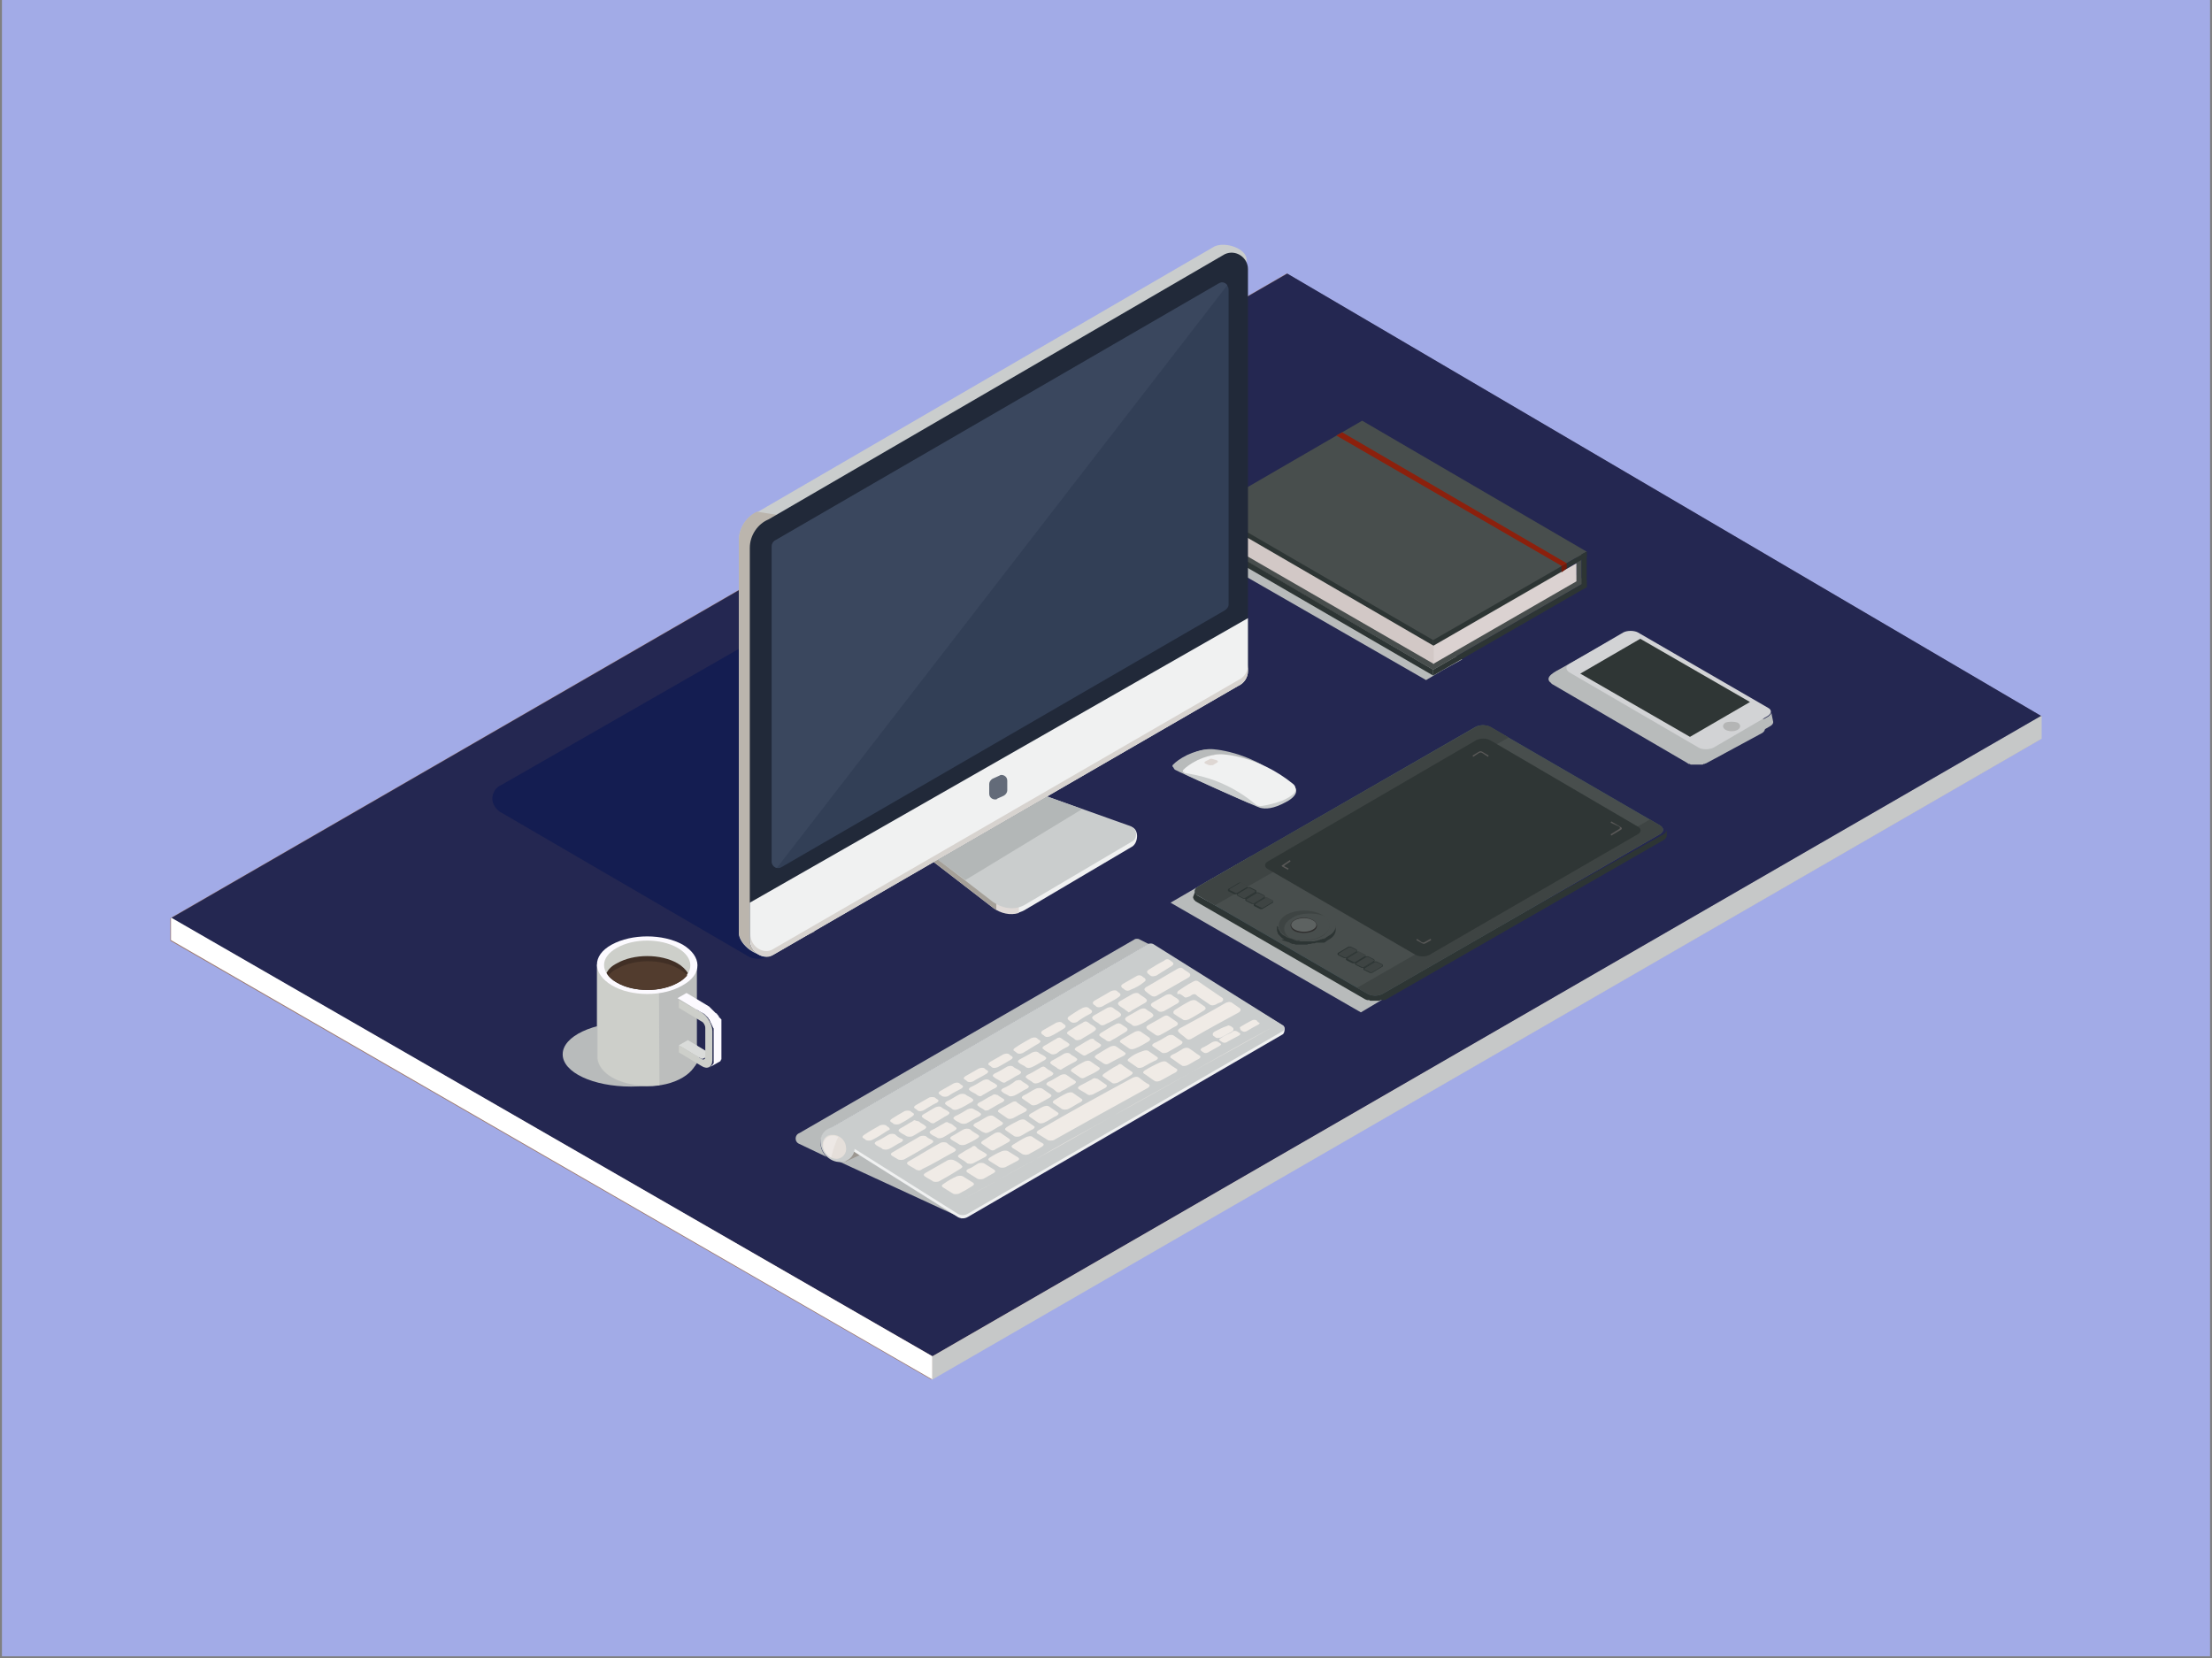 <svg version="1.1" id="Layer_1" xmlns="http://www.w3.org/2000/svg" x="0" y="0" viewBox="0 0 342.8 257" style="enable-background:new 0 0 342.8 257" xml:space="preserve"><rect x="0" y="0" width="342.8" height="257" fill="#808080" stroke="none"/><style>.st5{fill:#b8bbbb}.st7{fill:#f0f1f1}.st8{fill:#cacdcd}.st13{fill:#d3d1ce}.st16{fill:#2d3534}.st18{fill:#484e4d}.st19{fill:#3e4443}.st20{fill:#2f3635}.st21{fill:#595857}.st29{fill:#cdcfca}.st30{fill:#fcfaff}</style><g id="XMLID_1_"><path id="XMLID_199_" style="fill:#a2abe7" d="M.3 0h342.2v256.7H.3z"/><path id="XMLID_198_" style="fill:#9d7a6e" d="M316.3 111 199.4 42.4l-173 99.9v3.5l117.9 68 172-99.3z"/><path id="XMLID_197_" style="fill:#242751" d="m26.5 142.3 118 67.9L316.4 111 199.5 42.4z"/><path id="XMLID_196_" style="fill:#fff" d="m26.5 142.2 118 68v3.6l-118-68.1z"/><path id="XMLID_195_" style="fill:#c6c8c8" d="m316.4 110.9-171.9 99.3v3.6l171.9-99.3z"/><path class="st5" d="m128.1 179.3-4.2-2c-.8-.3-.8-1.4 0-1.7l51.9-30c.1-.1.3-.1.4-.1.1 0 .3 0 .4.1l1.4.7-49.2 28.5s-.1 0-.1.1c-1 .3-1.7 1.4-1.5 2.7.1.6.4 1.2.9 1.7m20.1 9.1L130 180h.2c.3 0 .7-.1.9-.2l2.1-.9 15 9.5zm1 .5c-.1 0-.3 0-.3-.1.1.1.2.1.3.1h.3-.3z"/><path id="XMLID_191_" style="fill:#9c9791" d="m137.9 174.6-8.2 3.7 1.4 1.7 8.3-3.8z"/><path id="XMLID_190_" class="st7" d="m177.9 146.9-49.2 28c-.3.2-.3 1.1 0 1.3l19.7 12.4c.5.3 1.1.3 1.6 0l48.8-28.3c.3-.2.4-1.1.1-1.3l-20.1-12.2c-.3 0-.6 0-.9.1"/><path id="XMLID_189_" class="st8" d="m177.9 146.3-49.2 28.5c-.3.2-.3.7 0 .9l19.7 12.4c.5.3 1.1.3 1.6 0l48.8-28.3c.3-.2.3-.7 0-.9l-20.1-12.6c-.2-.1-.5-.1-.8 0"/><path d="m137.4 179.8-.9-.6.9.6m48.9-17.4c-.3.2-.3.3-.1.5.1.1.2.1.3.2.3.2.6.1.9-.1.5-.3 1.1-.6 1.6-.9.3-.2.3-.3.1-.4-.1-.1-.2-.1-.3-.2-.3-.2-.6-.1-.9 0-.5.3-1.1.7-1.6.9zm-25.4 12.8c-.3.2-.3.4-.1.5.5.3 1.1.7 1.6 1 .2.1.6.1.9 0 4.8-2.7 9.7-5.4 14.6-8.1.3-.2.3-.4.2-.5-.6-.3-1.1-.7-1.6-1.1-.3-.2-.6-.1-.9 0-5 2.7-9.9 5.4-14.7 8.2zm20.7-11.7c-.3.2-.3.4-.1.5.5.3 1.1.8 1.6 1.1.2.2.6.1.9 0 .6-.3 1.2-.7 1.8-1 .3-.2.3-.4.1-.5-.5-.3-1.1-.8-1.6-1.1-.3-.2-.6-.1-.9 0-.5.3-1.1.7-1.8 1zM157 177.4c-.3.2-.3.3-.1.5.5.3 1.1.7 1.6 1 .3.1.6.1.9 0 .7-.4 1.5-.8 2.1-1.2.3-.2.3-.4.1-.5-.6-.3-1.1-.7-1.6-1-.2-.2-.6-.1-.9 0-.7.3-1.4.8-2.1 1.2zm20.4-11.5c-.3.2-.3.4-.1.5.5.3 1.1.8 1.6 1.1.3.2.6.1.9 0 .8-.4 1.6-.9 2.4-1.3.3-.2.3-.4.2-.5-.5-.3-1.1-.7-1.6-1.1-.3-.2-.6-.1-.9 0-.9.4-1.7.8-2.5 1.3zm-29.6 13.9c-.2-.1-.6-.1-.9 0-1.2.7-2.3 1.3-3.5 2-.3.2-.3.3-.1.5.4.3.9.5 1.3.8.2.1.6.1.9 0 1.1-.6 2.3-1.3 3.4-2 .3-.2.3-.3.1-.5-.3-.3-.7-.6-1.2-.8zm5.6-.4c-.3.2-.3.3-.1.5.5.3 1.1.7 1.6 1 .2.1.6.1.9 0 .6-.3 1.3-.7 1.9-1 .3-.2.3-.3.1-.5-.5-.3-1.1-.7-1.6-1-.2-.1-.6-.1-.9 0-.7.3-1.3.6-1.9 1zm-3.4 1.8c-.3.2-.3.3-.1.5.5.3 1.1.7 1.6 1 .2.1.6.1.9 0 .5-.3 1.1-.6 1.6-.9.3-.2.3-.3.1-.5-.5-.3-1.1-.7-1.6-1-.2-.1-.6-.1-.9 0-.5.3-1 .7-1.6.9zm-3.8 2.3c-.3.2-.3.3-.1.5.5.3 1.1.7 1.6 1 .2.1.6.1.9 0 .8-.4 1.5-.8 2.1-1.2.3-.2.3-.3.1-.5-.5-.3-1.1-.7-1.6-1-.2-.1-.6-.1-.9 0-.7.3-1.4.7-2.1 1.2zm23.1-22.5c-.2 0-.3 0-.6.2-.6.3-1.3.8-1.9 1.1-.3.2-.3.4-.1.5l.9.6c.3.2.4.2.4.2s.3 0 .5-.2c.6-.3 1.3-.7 1.9-1.1.3-.2.3-.4.1-.5l-.9-.6c-.1-.2-.1-.2-.3-.2zm19.9-.1c-.3.1-.3.3-.1.4.1.1.2.1.3.2.3.2.7.1.9-.1.6-.3 1.1-.6 1.7-.9.2-.1.3-.3.1-.4-.1-.1-.2-.1-.3-.2-.3-.2-.7-.2-.9.1-.6.3-1.2.5-1.7.9zm-26.2 3.5c-.3.2-.3.4-.1.5.3.3.7.4 1 .7.3.2.4.1.4.2 0 0 .2 0 .4-.2.7-.4 1.4-.8 2-1.1.3-.2.3-.4.1-.5-.3-.3-.7-.4-1-.7-.3-.2-.6-.1-.9 0-.6.4-1.2.7-1.9 1.1zm-1.3.9s-.2 0-.5.2c-.7.4-1.3.8-2 1.1-.3.2-.3.4-.1.5.3.3.7.4 1 .7.3.2.6.1.9 0 .7-.3 1.3-.8 2-1.1.3-.2.3-.4.1-.5-.3-.3-.7-.4-.9-.6-.3-.3-.5-.3-.5-.3zm16.8-7.6c.3-.2.3-.4.1-.6-.3-.3-.7-.4-1-.7-.3-.2-.6-.1-.9 0l-2.1 1.2c-.3.2-.3.4-.1.6.3.3.7.4 1 .7.2.2.6.1.9 0 .8-.3 1.5-.8 2.1-1.2zm-5.1.9c-.1 0-.3 0-.6.2-.8.4-1.5.9-2.2 1.3-.3.2-.3.4-.1.5.3.3.7.4 1 .7.2.1.4.1.4.1s.2 0 .4-.2c.8-.4 1.5-.9 2.2-1.3.3-.2.3-.4.1-.6l-.9-.6c-.1 0-.2-.1-.3-.1zm19.1 1.2c.3.2.6.1.9-.1.5-.3 1-.6 1.6-.9.2-.1.3-.3.1-.3-.1-.1-.3-.2-.3-.3-.2-.2-.6-.2-.9 0-.6.3-1.1.6-1.6.9-.2.1-.2.3-.1.3 0 .2.1.3.3.4zm-14.6-.9c-.3.2-.3.4-.1.6.4.3.9.6 1.3.9.3.2.6.1.9-.1.8-.4 1.5-.9 2.3-1.3.3-.2.3-.4.1-.6-.4-.3-.9-.6-1.3-.9-.3-.2-.6-.1-.9.1-.8.5-1.6.9-2.3 1.3zm-16.9 2.8c.3-.2.3-.4.1-.5-.2-.1-.3-.2-.4-.3-.3-.2-.6-.1-.9 0-.9.5-1.6.9-2.5 1.5-.3.2-.3.4-.1.5.2.1.3.2.4.3.3.2.6.1.9 0 .9-.5 1.6-1 2.5-1.5zm12.4-7.2c.3-.2.3-.4.1-.6-.2-.1-.3-.2-.4-.3-.2-.2-.6-.1-.9 0-.9.5-1.7 1-2.6 1.5-.3.2-.3.4-.1.6.2.1.3.2.4.3.3.2.6.1.9 0 .8-.5 1.8-.9 2.6-1.5zm8.2-4.8c.3-.2.3-.4.1-.6-.2-.1-.3-.2-.4-.3-.3-.2-.6-.2-.9.1-.8.4-1.6.9-2.4 1.4-.3.2-.3.4-.1.6.2.1.3.3.4.3.2.2.6.1.9 0l2.4-1.5zm-4.3 2.5c.3-.2.3-.4.1-.6-.2-.1-.3-.2-.4-.3-.3-.2-.6-.2-.9 0l-2.1 1.2c-.3.2-.3.4-.1.6.2.1.3.2.4.3.3.2.6.2.9 0 .8-.3 1.5-.7 2.1-1.2zm-8.3 4.9c.3-.2.3-.4.1-.6-.2-.1-.3-.2-.4-.3-.3-.2-.6-.1-.9 0-.8.4-1.5.9-2.1 1.3-.3.2-.3.4-.1.6.2.1.3.3.4.3.3.2.6.1.9 0 .5-.4 1.3-.9 2.1-1.3zm-4.1 2.3c.3-.2.3-.4.1-.6-.2-.1-.3-.2-.4-.3-.3-.2-.6-.1-.9 0l-2.1 1.2c-.3.2-.3.4-.1.6.2.1.3.2.4.3.3.2.6.1.9 0 .7-.3 1.4-.8 2.1-1.2zm19 1.6c.3.2.4.1.4.1s.2 0 .5-.2c2.4-1.4 4.8-2.7 7.2-4 .3-.2.3-.4.2-.6-.4-.3-.9-.6-1.3-.9-.3-.2-.6-.1-.9 0-2.4 1.4-4.8 2.7-7.2 4-.3.2-.3.4-.1.6.4.4.8.6 1.2 1zm-36 17.5c.3-.2.3-.3.1-.5-.4-.3-.9-.5-1.3-.9-.3-.1-.6-.1-.9 0-1.7.9-3.4 2-5 2.9-.3.2-.3.3-.1.5.4.3.9.5 1.3.8.3.1.4.1.4.1s.3 0 .5-.2c1.7-.8 3.3-1.8 5-2.7zm30.5-24.2c.3.2.6.2.9 0 1.6-.9 3.3-1.9 4.9-2.8.3-.2.3-.4.2-.6-.3-.3-.8-.5-1.1-.8-.3-.2-.6-.1-.9.1-1.6.9-3.2 1.9-4.8 2.8-.3.2-.3.4-.1.6.2.2.5.4.9.7zm5 .1c.2.2.3.2.4.2s.6-.2.6-.2c.3-.2.4-.3.6-.3.2-.1.4.1.6.3.6.4 1.3.9 1.9 1.3.3.2.6.1.9 0 .3-.2.6-.3.9-.4.3-.2.3-.4.2-.6-1.3-.9-2.5-1.7-3.8-2.6-.3-.2-.6-.1-.9.1-.8.4-1.5.9-2.1 1.3-.3.2-.3.4-.2.6.3-.2.6.1.9.3zm-42 18.6c.3-.2.3-.4.1-.5-.2-.1-.3-.2-.4-.3-.2-.1-.6-.1-.9 0-.7.4-1.4.8-2 1.2-.3.2-.3.4-.1.5.2.1.3.2.4.3.3.1.6.1.9 0 .6-.3 1.3-.7 2-1.2zm-2.7 2.8c-.3-.1-.6-.1-.9 0-.7.4-1.3.8-2 1.1-.3.2-.3.3-.1.5.3.3.8.4 1.1.7.3.1.6.1.9 0 .7-.3 1.3-.8 2-1.1.3-.2.3-.4.1-.5-.4-.1-.8-.4-1.1-.7zm6.5-4.9c.3-.2.3-.4.1-.5-.2-.1-.3-.2-.4-.3-.3-.1-.6-.1-.9 0l-2.1 1.2c-.3.2-.3.4-.1.5.2.1.3.2.4.3.3.2.6.1.9 0 .7-.4 1.4-.9 2.1-1.2zm10.2-2.2c-.3.2-.3.4-.1.5.3.3.7.4 1 .6.2.2.6.1.9 0 .7-.3 1.3-.8 2-1.1.3-.2.3-.4.1-.5-.3-.3-.7-.4-1-.7-.2-.2-.6-.1-.9 0-.6.5-1.3.9-2 1.2zm-11.9 7.4c-.2-.1-.6-.1-.9 0-1.5.9-2.8 1.6-4.3 2.5-.3.2-.3.3-.1.5.3.2.7.4 1 .6.3.1.6.1.9 0 1.5-.8 2.8-1.6 4.3-2.5.3-.2.3-.3.1-.5-.4-.2-.7-.3-1-.6zm13.2-11.9c.3-.2.3-.4.1-.5-.2-.1-.3-.2-.4-.3-.3-.2-.6-.1-.9 0l-2.1 1.2c-.3.2-.3.4-.1.5.2.1.3.2.4.3.3.2.6.1.9 0 .8-.4 1.4-.8 2.1-1.2zm-7.7 4.5c.3-.2.3-.4.1-.5s-.3-.2-.4-.3c-.3-.2-.6-.1-.9 0l-2.1 1.2c-.3.2-.3.4-.1.5.2.1.3.2.4.3.3.1.6.1.9 0 .7-.5 1.4-.8 2.1-1.2zm3.9-2.3c.3-.2.3-.4.1-.5-.2-.1-.3-.2-.4-.3-.3-.2-.6-.1-.9 0l-2.1 1.2c-.3.2-.3.4-.1.5.2.1.3.2.4.3.3.2.6.1.9 0 .6-.4 1.3-.7 2.1-1.2zm-15 8.6s0-.1-.2-.3c-.2-.1-.3-.2-.4-.3-.3-.1-.6-.1-.9 0-.9.5-1.6.9-2.5 1.5-.3.2-.3.4-.1.5.2.1.3.2.4.3.3.1.6.1.9 0 .8-.4 1.6-.9 2.5-1.5.3-.1.3-.2.3-.2zm13.1 2.6s-.3 0-.4.2c-.6.3-1.3.7-1.9 1.1-.3.2-.3.3-.1.5.4.3.9.5 1.3.9.3.1.6.1.9 0 .6-.3 1.3-.7 1.9-1 .3-.2.3-.4.1-.5-.4-.3-.9-.5-1.3-.8-.3-.4-.5-.4-.5-.4zm.5-1.2c.3-.2.3-.4.1-.5-.4-.3-.9-.5-1.3-.9-.3-.1-.6-.1-.9 0-.6.3-1.3.8-1.9 1.1-.3.2-.3.3-.1.5.4.3.9.5 1.3.8.3.1.6.1.9 0 .7-.3 1.3-.6 1.9-1zm-4.3-2.3c-.3-.1-.4-.2-.4-.2s-.3 0-.5.2c-.6.3-1.3.8-2 1.1-.3.2-.3.3-.1.5.3.3.7.4 1 .6.2.2.6.1.9 0 .6-.3 1.3-.8 1.9-1.1.3-.2.3-.4.1-.5-.3-.2-.5-.5-.9-.6zm5.1 2.7c-.3.2-.3.4-.1.5.4.3.9.6 1.3.9.2.1.3.1.3.1s.3 0 .5-.2c.6-.3 1.3-.7 2-1.1.3-.2.3-.3.1-.5-.4-.3-.9-.6-1.3-.9-.3-.2-.6-.1-.9 0-.6.4-1.3.8-1.9 1.2zm-10.5-3.2s-.2 0-.4.2c-.6.3-1.3.8-1.9 1.1-.3.2-.3.4-.1.5.3.3.7.4 1.1.7.3.1.6.1.9 0 .6-.3 1.3-.8 1.9-1.1.3-.2.3-.4.1-.5-.3-.3-.7-.4-1-.7-.3-.1-.6-.1-.6-.2zm8.8-2.8c.3-.2.3-.4.1-.5-.3-.3-.8-.4-1.1-.7-.3-.1-.6-.1-.9 0-.6.3-1.3.8-2 1.1-.3.2-.3.4-.1.5.3.3.7.4 1 .7.3.2.6.1.9 0 .8-.3 1.5-.8 2.1-1.1zm-6 3.3s.2 0 .4-.2c.6-.3 1.3-.8 1.9-1.1.3-.2.3-.4.1-.5-.3-.3-.8-.4-1.1-.7-.3-.2-.6-.1-.9 0-.6.3-1.3.8-1.9 1.1-.3.2-.3.4-.1.5.3.3.7.4 1.1.7.2.2.5.2.5.2zm11.4.6c-.3.2-.3.4-.1.5.4.3.9.6 1.3.9.2.1.6.1.9 0 .6-.3 1.3-.8 2-1.1.3-.2.3-.4.1-.5-.4-.3-.9-.6-1.3-.9-.3-.2-.6-.1-.9 0-.8.4-1.4.7-2 1.1zm19-10.7c-.3.2-.3.4-.1.5.4.3.9.6 1.3.9.2.2.6.1.9 0 .7-.4 1.4-.8 2.1-1.1.3-.2.3-.4.1-.5-.4-.3-.9-.6-1.3-.9-.3-.2-.6-.1-.9 0-.9.3-1.5.6-2.1 1.1zm3.8-2.3c-.3.2-.3.4-.1.5.4.3.9.6 1.3.9.2.2.6.1.9 0l2.1-1.2c.3-.2.3-.4.2-.5-.4-.3-.9-.6-1.3-.9-.3-.2-.6-.1-.9 0-.8.5-1.5.9-2.2 1.2zm9.4-1.8c-.3.2-.3.4-.2.6.1.1.3.2.4.3s.5.1.8 0c.6-.3 1.1-.6 1.7-.9.3-.2.3-.4.2-.6-.2-.1-.3-.3-.5-.3-.1-.1-.3-.1-.4 0-.7.2-1.4.6-2 .9zm-36.3 10s.2 0 .4-.2c.6-.3 1.3-.8 2-1.1.3-.2.3-.4.1-.5-.3-.3-.8-.4-1.1-.7-.3-.2-.6-.1-.9 0-.7.4-1.3.8-2 1.1-.3.2-.3.4-.1.5.3.3.8.4 1.1.7.3.2.5.2.5.2zm7.8 2.7c-.3.2-.3.4-.1.5.4.3.9.6 1.3.9.3.2.6.1.9 0 .7-.3 1.3-.8 2-1.1.3-.2.3-.4.1-.5-.4-.3-.9-.6-1.3-.9-.3-.2-.6-.1-.9 0-.7.3-1.4.8-2 1.1zm3.7-2.1c-.3.2-.3.4-.1.5.4.3.9.6 1.3.9.3.1.6.1.9 0 .7-.3 1.3-.8 2-1.1.3-.2.3-.4.1-.5-.4-.3-.9-.6-1.3-.9-.2-.2-.6-.1-.9 0-.7.3-1.3.7-2 1.1zm6.2-3.4s-.2 0-.4.2c-.6.3-1.3.7-1.9 1-.3.2-.3.4-.1.5.4.3.9.5 1.3.8.3.2.4.1.4.1s.3 0 .5-.1c.6-.3 1.3-.7 1.9-1 .3-.2.3-.4.1-.5-.4-.3-.9-.6-1.3-.9-.4-.1-.5-.1-.5-.1zm4-2.2s-.2 0-.4.2c-.8.4-1.5.9-2.1 1.3-.3.2-.3.4-.1.5.4.3.9.6 1.3.9.2.2.6.1.9 0 .7-.4 1.5-.8 2.1-1.2.3-.2.3-.4.1-.5-.4-.3-.9-.6-1.3-.9-.3-.3-.5-.3-.5-.3zm-19.4 4.7s-.3 0-.5.2c-.7.3-1.3.8-2 1.1-.3.2-.3.4-.1.5.3.3.7.4.9.6s.3.1.4.1c.1 0 .3 0 .5-.2.6-.3 1.3-.8 2-1.1.3-.2.3-.4.1-.5-.3-.2-.7-.4-.9-.6-.2 0-.4-.1-.4-.1zm9.8-.3c.2 0 .3 0 .5-.2.7-.3 1.4-.8 2-1.1.3-.2.3-.4.1-.5-.4-.3-.9-.6-1.3-.9-.3-.2-.6-.1-.9 0-.7.4-1.3.8-2 1.1-.3.2-.3.4-.1.5.4.3.9.5 1.2.8.2.2.3.3.5.3zm6.2-3.4c.3-.2.3-.4.1-.5-.4-.3-.9-.6-1.3-.9-.3-.2-.6-.1-.9 0-.6.3-1.3.7-1.9 1.1-.3.2-.3.4-.1.5.4.3.9.6 1.3.9.3.2.6.1.9-.1.6-.3 1.3-.6 1.9-1zm7.8-4.5c.3-.2.3-.4.1-.6-.4-.3-.9-.6-1.3-.9-.3-.2-.6-.1-.9 0l-2.1 1.2c-.3.2-.3.4-.1.5.4.3.9.6 1.3.9.3.2.6.1.9 0 .8-.3 1.4-.7 2.1-1.1zm-15.3 8.7c.3-.2.3-.4.1-.5-.4-.3-.9-.6-1.3-.9-.3-.1-.6-.1-.9 0-.7.3-1.3.8-2 1.1-.3.2-.3.4-.1.5.4.3.9.6 1.3.9.2.2.6.1.9 0 .6-.3 1.3-.7 2-1.1zm11.5-6.5c.3-.2.3-.4.1-.5-.4-.3-.9-.6-1.3-.9-.3-.2-.6-.1-.9 0-.8.4-1.5.9-2.2 1.3-.3.2-.3.4-.1.5.4.3.8.5 1.2.8.3.2.6.2.9 0 .7-.4 1.5-.8 2.3-1.2zm-15.3 8.7c.3-.2.3-.4.1-.5-.4-.3-.8-.5-1.2-.8-.3-.2-.3-.3-.4-.3s-.3 0-.5.1c-.7.4-1.4.8-2 1.1-.3.2-.3.4-.1.5.4.3.9.6 1.3.9.3.2.6.1.9 0 .7-.4 1.3-.7 1.9-1zm-10.9.7c-.3.2-.3.4-.1.5.3.3.7.4 1 .6.3.1.6.1.9 0 .6-.3 1.3-.8 2-1.1.3-.2.3-.4.1-.5-.3-.3-.7-.4-1-.6-.3-.2-.6-.1-.9 0-.7.4-1.3.8-2 1.1zm4.7 2.6s.3 0 .5-.1c.7-.3 1.3-.8 2-1.1.3-.2.3-.4.1-.5-.4-.3-.9-.6-1.3-.9-.3-.2-.6-.1-.9 0-.6.3-1.3.8-2 1.1-.3.2-.3.4-.1.5.4.3.8.5 1.2.8.3.1.5.2.5.2zm22.2-18.7s.3-.1.5-.3l2.1-1.2c.3-.2.3-.4.1-.6-.3-.3-.8-.5-1.1-.8-.2-.2-.6-.1-.9 0l-2.1 1.2c-.3.2-.3.4-.1.6.3.3.8.5 1.1.8.2.1.4.3.4.3zm-13 7.4c.3-.2.3-.4.1-.5-.3-.3-.8-.4-1.1-.7-.3-.2-.6-.1-.9 0-.7.4-1.4.8-2 1.1-.3.2-.3.4-.1.5.3.3.8.4 1.1.7.3.2.6.1.9 0 .7-.3 1.4-.8 2-1.1zm21.4-6.3c.2.2.6.1.9 0 .8-.4 1.6-.9 2.4-1.4.3-.2.3-.4.1-.6-.4-.3-.9-.6-1.3-.9-.3-.2-.6-.1-.9 0-.8.4-1.6.9-2.4 1.4-.3.2-.3.4-.2.6.4.3.9.6 1.4.9zm-13.7 1.8c.3-.2.3-.4.1-.6-.3-.3-.7-.4-1-.7-.3-.2-.4-.2-.4-.2s-.3 0-.5.2c-.8.4-1.5.9-2.2 1.3-.3.2-.3.4-.1.5.3.3.8.5 1.1.8.2.2.6.1.9 0 .6-.4 1.4-.8 2.1-1.3zm-4.1 2.4c.3-.2.3-.4.1-.5-.3-.3-.7-.4-1-.7-.3-.2-.4-.2-.4-.2s-.3 0-.5.2c-.6.3-1.3.8-1.9 1.1-.3.2-.3.4-.1.5.3.3.8.5 1.1.7.3.2.6.1.9 0 .6-.5 1.2-.8 1.8-1.1zm-9.9 5.6s.2 0 .4-.2c.7-.3 1.3-.8 2-1.1.3-.2.3-.4.1-.5-.3-.3-.8-.4-1.1-.7-.3-.2-.6-.1-.9 0-.7.4-1.3.8-2 1.1-.3.2-.3.4-.1.5.3.3.7.4 1.1.7.3.2.5.2.5.2zm17.9-10.2c.3-.2.3-.4.1-.6-.3-.3-.8-.5-1.1-.8-.3-.2-.6-.1-.9 0l-2.1 1.2c-.3.2-.3.4-.1.6.3.3.8.5 1.1.8.3.2.6.1.9-.1.7-.3 1.4-.7 2.1-1.1zm9-2.1c.3-.2.3-.4.1-.6-.3-.3-.7-.4-1-.7-.3-.2-.6-.1-.9 0l-2.1 1.2c-.3.2-.3.4-.1.6.3.3.7.4 1 .7.3.2.6.1.9 0l2.1-1.2zm-34.2 30.7h-.2.2c.3 0 .4-.1.7-.2 3.8-2.1 7.6-4.2 11.6-6.4 3.9-2.1 7.8-4.4 11.8-6.6 4-2.2 8.1-4.5 12.2-6.8 4.2-2.3 8.3-4.6 12.6-7-4.3 2.3-8.5 4.7-12.6 7s-8.2 4.5-12.2 6.8c-4 2.2-8 4.4-11.8 6.6-3.9 2.1-7.7 4.3-11.6 6.4-.2.1-.5.2-.7.2z" style="fill:#f0ebe6"/><path id="XMLID_117_" class="st8" d="M132.4 177.4c.3 1.5-.8 2.7-2.2 2.7-1.5 0-2.8-1.2-3-2.7-.3-1.5.8-2.7 2.2-2.7 1.4 0 2.8 1.2 3 2.7"/><path id="XMLID_116_" d="M131.1 177.7c.2 1-.5 1.9-1.5 1.9s-1.9-.9-2.1-1.8c-.2-1 .5-1.9 1.5-1.9 1-.1 2 .8 2.1 1.8" style="fill:#e5dfda"/><path id="XMLID_115_" d="M127.5 177.4c0-.9.6-1.5 1.5-1.5-.9-.1-1.5.6-1.5 1.5" style="fill:#e7e2dd"/><path id="XMLID_114_" d="M128.8 179.4c-.6-.3-1.1-.9-1.2-1.6v-.3c0-.9.6-1.5 1.5-1.5.3 0 .5.1.8.2-.4.8-.8 2-1.1 3.2" style="fill:#ede8e5"/><path id="XMLID_113_" class="st5" d="M182.1 119.3c.9.5 10.9 5 11.6 5.2.8.2 2 .2 4-.9 2.1-1.1 1.5-2.1 1.5-2.1l-5.6-2.4-9.4-1.5s-1.5.4-2.1.9c-.3.2-.3.6 0 .8"/><path id="XMLID_112_" class="st5" d="M198.9 122.2c.4-.4.4-1.1-.1-1.5-5.4-4.4-10.9-4.6-11.1-4.6 0 0-1.5-.1-3.7.9-1.2.6-1.8 1.1-2.2 1.5-.2.2-.1.4.2.5 1.7.3 6.2.9 10.9 4.8.3.3.8.4 1.1.3.7-.1 1.7-.3 3.1-.8 1-.3 1.5-.8 1.8-1.1"/><path id="XMLID_111_" class="st5" d="M181.9 118.9c-.1-.1 0-.3.1-.3-.1 0-.2.2-.1.3z"/><path id="XMLID_110_" class="st5" d="M182.5 119.1c-.2 0-.3-.1-.4-.1-.1 0-.2-.1-.3-.2 0 .1.1.2.3.2.1 0 .2 0 .4.1"/><path id="XMLID_109_" class="st5" d="M184.2 117.1c1.8-.9 3.2-.9 3.5-.9H188 187.7c-.4-.1-1.8-.1-3.5.9"/><path class="st5" d="M198.8 120.6zm0 .1zm0 0zm0 0zm0 0zm.1 0zm0 0z"/><path id="XMLID_100_" class="st5" d="M186.1 117.8c.2 0 .3 0 .4-.1l.5-.3c.2-.1.2-.3-.1-.4l-.7-.2h-.1c-.1 0-.2 0-.3.1l-.6.3c-.2.1-.2.3.1.4l.5.2h.3"/><path id="XMLID_99_" class="st8" d="M183.7 120c.9.5 10.9 5 11.6 5.2.8.2 2 .2 4-.9 2.1-1.1 1.5-2.1 1.5-2.1l-5.6-2.4-9.4-1.5s-1.5.4-2.1.9c-.3.3-.3.6 0 .8"/><path id="XMLID_98_" class="st7" d="M200.5 123c.4-.4.4-1.1-.1-1.5-5.4-4.4-10.9-4.6-11.1-4.6 0 0-1.5-.1-3.7.9-1.2.6-1.8 1.1-2.2 1.5-.2.2-.1.4.2.5 1.7.3 6.2.9 10.9 4.8.3.3.8.4 1.1.3.7-.1 1.7-.3 3.1-.8.9-.4 1.5-.8 1.8-1.1"/><path id="XMLID_97_" class="st13" d="M183.5 119.6c-.1-.1 0-.3.1-.3-.2.1-.2.2-.1.3z"/><path id="XMLID_96_" class="st8" d="M184.1 119.8c-.2 0-.3-.1-.4-.1-.1 0-.2-.1-.3-.2 0 .1.1.2.3.2s.2.1.4.1"/><path id="XMLID_95_" class="st13" d="M185.7 117.8c1.8-.9 3.2-.9 3.5-.9H189.5 189.2c-.3-.1-1.7 0-3.5.9"/><path d="M200.4 121.3zm0 0zm.1 0zm0 .1s0-.1 0 0c0-.1 0 0 0 0zm0 0zm0 0zm0 0z" style="fill:#fffdfd"/><path id="XMLID_86_" d="M187.7 118.6c.2 0 .3 0 .4-.1l.5-.3c.2-.1.2-.3-.1-.4l-.7-.2h-.1c-.1 0-.2 0-.3.1l-.6.3c-.2.1-.2.3.1.4l.5.2h.3" style="fill:#ded7d3"/><path id="XMLID_85_" class="st5" d="m187.6 136.3 6.3-3.6 29.5 16.9-6.3 3.6-6.2 3.7-29.5-17z"/><path id="XMLID_84_" class="st16" d="M185.2 138.2c0 .1.1.1.1.2s.1.1.1.2l.1.1.1.1 26.3 14.5c.1.1.2.1.3.1h.1c.1 0 .1 0 .2.1.1 0 .1 0 .2.1h1.1c.1 0 .2 0 .3-.1h.1c.1 0 .2-.1.3-.1h.1c.1 0 .2-.1.3-.1l42.9-24c.3-.2.5-.4.5-.7v.9c0 .3-.2.5-.5.7l-43 24.7c-.1.1-.2.1-.3.1h-.5c-.1 0-.1 0-.2.1h-1 .2-.6c-.1 0-.1 0-.2-.1H211.9c-.1 0-.2-.1-.3-.1l-26.3-15.2-.1-.1-.1-.1-.1-.1v-.1l-.1-.1v-.2l.3-.8c0-.1 0 0 0 0"/><path id="XMLID_83_" d="M185.7 137.4c-.7.4-.7 1 0 1.4l26.2 15.2c.7.4 1.7.4 2.4 0l42.9-24.7c.7-.4.7-1 0-1.4L231 112.7c-.7-.4-1.7-.4-2.4 0l-42.9 24.7z" style="fill:#3e5969"/><path id="XMLID_82_" class="st18" d="M185.7 137.4c-.7.4-.7 1 0 1.4l26.2 15.2c.7.4 1.7.4 2.4 0l42.9-24.7c.7-.4.7-1 0-1.4L231 112.7c-.7-.4-1.7-.4-2.4 0l-42.9 24.7z"/><path id="XMLID_81_" class="st19" d="m210.3 153.1 1.6.9c.7.4 1.7.4 2.4 0l42.9-24.7c.7-.4.7-1 0-1.4l-1.5-.9-45.4 26.1z"/><path id="XMLID_80_" class="st19" d="M185.7 137.4c-.7.4-.7 1 0 1.4l2.6 1.5 45.5-26-2.7-1.6c-.7-.4-1.7-.4-2.4 0l-43 24.7z"/><path id="XMLID_79_" class="st20" d="M196.5 133.5c-.6.3-.6.9 0 1.2l22.9 13.3c.6.3 1.5.3 2.1 0l32.3-18.7c.6-.3.6-.9 0-1.2l-22.9-13.4c-.6-.3-1.5-.3-2.1 0l-32.3 18.8z"/><path id="XMLID_78_" class="st16" d="M198.1 143.7v.2c0 .1.1.1.1.2s.1.1.1.2c.1.1.1.1.1.2l.2.2.1.1.1.1c.1 0 .1.1.2.1s.1.1.2.1c.1.1.2.1.3.2h.1c.1.1.2.1.3.1.1 0 .2.1.3.1s.2.1.2.1c.1 0 .1 0 .2.1.1 0 .2 0 .3.1H201.2c.1 0 .2 0 .3.1h2.1c.1 0 .2 0 .3-.1h.2c.1 0 .2-.1.3-.1s.1 0 .2-.1h.1c.1 0 .2-.1.3-.1h.1c.1 0 .2-.1.3-.1l.1-.1c.1-.1.2-.1.3-.2.8-.4 1.2-1 1.2-1.6v.6c0 .6-.4 1.2-1.2 1.6-.1.1-.2.1-.3.2l-.1.1c-.1 0-.1.1-.2.1H204c-.1 0-.2.1-.3.1H203.4c-.1 0-.2.1-.3.1h-.2c-.1 0-.2 0-.3.1h-.9.3-1.1c-.1 0-.2 0-.3-.1h-.2c-.1 0-.2 0-.3-.1-.1 0-.1 0-.2-.1-.1 0-.2-.1-.2-.1h-.1c-.1 0-.2-.1-.3-.1-.1 0-.2-.1-.3-.1h-.1c-.1-.1-.2-.1-.3-.2h.4l-.1-.1c-.1 0-.1-.1-.2-.1l-.1-.1-.1-.1-.2-.2-.1-.1-.1-.1c0-.1-.1-.1-.1-.2v-.1c0-.1-.1-.1-.1-.2v-1 .2l.2.2z"/><path id="XMLID_77_" class="st19" d="M199.3 141.8c-1.5.9-1.5 2.4 0 3.3 1.5.9 4.1.9 5.6 0s1.5-2.4 0-3.3c-1.5-.9-4.1-.9-5.6 0"/><path id="XMLID_76_" class="st18" d="M199.8 145.3c1.5.6 3.7.6 5.1-.3 1.5-.8 1.5-2.1.4-3-1.5-.6-3.8-.6-5.1.3-1.5.9-1.5 2.1-.4 3"/><path id="XMLID_75_" class="st21" d="m249.6 127.5.1-.2 1.5.9c.2.1.2.3 0 .4l-1.5.9-.1-.2 1.3-.8c.2-.1.2-.3 0-.4l-1.3-.6z"/><path id="XMLID_74_" class="st21" d="M220.3 146c.2.1.3.1.5 0l.9-.5.1.2-.9.5c-.2.1-.3.1-.5 0l-.9-.5.1-.2.7.5z"/><path id="XMLID_73_" class="st21" d="m199.9 133.3.1.2-.9.6c-.1.1-.1.2 0 .2l.6.3-.1.2-.9-.5c-.1-.1-.1-.2 0-.2l1.2-.8z"/><path id="XMLID_72_" class="st21" d="m230.7 117.1-.1.2-.9-.6c-.2-.1-.3-.1-.5 0l-.9.6-.1-.2 1-.6c.2-.1.3-.1.5 0l1 .6z"/><path class="st16" d="M197.1 139.5c.3.1.3.4 0 .5l-1.5.9h-.3l-.8-.4c-.3-.1-.3-.4 0-.5l1.5-.9h.3l.8.4zm-1.3-.8c.3.1.3.4 0 .5l-1.5.9h-.3l-.8-.4c-.3-.1-.3-.4 0-.5l1.5-.9h.3l.8.4zm-1.3-.8c.3.1.3.4 0 .5l-1.5.9h-.3l-.8-.4c-.3-.1-.3-.4 0-.5l1.5-.9h.3l.8.4zm-1.4-.7c.3.1.3.4 0 .5l-1.5.9h-.3l-.8-.4c-.3-.1-.3-.4 0-.5l1.5-.9h.3l.8.4z"/><path id="XMLID_67_" class="st19" d="m192.2 136.8-1.5.9c-.2.1-.2.3 0 .3l.8.4h.2l1.5-.9c.2-.1.2-.3 0-.3l-.8-.4h-.2"/><path id="XMLID_66_" class="st19" d="m193.4 137.6-1.5.9c-.2.1-.2.3 0 .3l.8.4h.2l1.5-.9c.2-.1.2-.3 0-.3l-.8-.4h-.2"/><path id="XMLID_65_" class="st19" d="m194.8 138.4-1.5.9c-.2.1-.2.3 0 .3l.8.4h.2l1.5-.9c.2-.1.2-.3 0-.3l-.8-.4h-.2"/><path id="XMLID_64_" class="st19" d="m196.2 139.1-1.5.9c-.2.1-.2.3 0 .3l.8.4h.2l1.5-.9c.2-.1.2-.3 0-.3l-.8-.4h-.2"/><path id="XMLID_63_" d="M200.6 142.6c-.8.4-.8 1.2 0 1.7.8.4 2.1.4 2.9 0s.8-1.2 0-1.7-2.1-.5-2.9 0" style="fill:#302f2f"/><path class="st16" d="M214.1 149.4c.3.1.3.4 0 .5l-1.5.9h-.3l-.8-.4c-.3-.1-.3-.4 0-.5l1.5-.9h.3l.8.4zm-1.3-.8c.3.1.3.4 0 .5l-1.5.9h-.3l-.8-.4c-.3-.1-.3-.4 0-.5l1.5-.9h.3l.8.4zm-1.4-.7c.3.1.3.4 0 .5l-1.5.9h-.3l-.8-.4c-.3-.1-.3-.4 0-.5l1.5-.9h.3l.8.4zm-1.3-.8c.3.1.3.4 0 .5l-1.5.9h-.3l-.8-.4c-.3-.1-.3-.4 0-.5l1.5-.9h.3l.8.4z"/><path id="XMLID_58_" class="st19" d="m209.1 146.8-1.5.9c-.2.1-.2.3 0 .3l.8.4h.2l1.5-.9c.2-.1.2-.3 0-.3l-.8-.4h-.2"/><path id="XMLID_57_" class="st19" d="m210.5 147.5-1.5.9c-.2.1-.2.3 0 .3l.8.4h.2l1.5-.9c.2-.1.2-.3 0-.3l-.8-.4h-.2"/><path id="XMLID_56_" class="st19" d="m211.8 148.3-1.5.9c-.2.1-.2.3 0 .3l.8.4h.2l1.5-.9c.2-.1.2-.3 0-.3l-.8-.4h-.2"/><path id="XMLID_55_" class="st19" d="m213.1 149.1-1.5.9c-.2.1-.2.3 0 .3l.8.4h.2l1.5-.9c.2-.1.2-.3 0-.3l-.8-.4h-.2"/><path id="XMLID_54_" d="M200.7 142.6c-.8.4-.8 1.1 0 1.5.8.4 2 .4 2.7 0 .8-.4.8-1.1 0-1.5-.7-.4-1.9-.4-2.7 0" style="fill:#5d6261"/><path id="XMLID_53_" class="st5" d="m186.9 82.6 2.9-1.6 36.8 21.2-2.9 1.6-2.7 1.6-36.9-21.2z"/><path id="XMLID_52_" class="st18" d="m245.9 90.1-34.8-20.3-23.8 13.8 34.8 20.2z"/><path id="XMLID_51_" class="st18" d="m244.3 86.3.8-.4v4.6l-.8-.4z"/><path id="XMLID_50_" class="st18" d="m245.9 85.5-34.8-20.3L187.3 79l34.8 20.2z"/><path id="XMLID_49_" class="st16" d="m245.9 85.5-23.8 13.7v.9l23.8-13.8z"/><path id="XMLID_48_" class="st16" d="m222.1 100.1-34.8-20.2V79l34.8 20.2z"/><path id="XMLID_47_" class="st16" d="m245.9 90.1-23.8 13.7v.9L245.9 91z"/><path id="XMLID_46_" class="st16" d="m222.1 104.7-34.8-20.2v-1l34.8 20.3z"/><path id="XMLID_45_" class="st16" d="m245.9 85.5-.8.4v5.5l.8-.4z"/><path id="XMLID_44_" style="fill:#dbd2d1" d="m244.3 87.3-22.2 12.8v2.8l22.2-12.8z"/><path id="XMLID_43_" style="fill:#d2c8c6" d="m188.6 80.6 33.6 19.5v2.8l-33.6-19.4z"/><path id="XMLID_42_" style="fill:#72190a" d="M242 87.7v1l.8-.6v-.8z"/><path id="XMLID_41_" style="fill:#8c200c" d="M207.1 67.5 242 87.7l.8-.4L208 67z"/><path id="XMLID_40_" class="st5" d="M97.8 158.4c5.9 0 10.6 2.2 10.6 5s-4.7 5-10.6 5-10.6-2.2-10.6-5 4.7-5 10.6-5"/><path id="XMLID_39_" d="M108 150v-.4s-15.6.1-15.5-.1V164c.1 1.1.9 2.2 2.3 3 3 1.8 8 1.8 11 0 1.5-.9 2.2-2 2.2-3v-14z" style="fill:#bcbebd"/><path id="XMLID_38_" class="st29" d="M102.1 149.7c-4.4 0-9.6 0-9.5-.1V164c.1 1.1.9 2.2 2.3 3 2 1.1 4.7 1.5 7.3 1.2l-.1-18.5z"/><path id="XMLID_37_" class="st30" d="M105.8 146.4c3 1.8 3.1 4.6 0 6.3-3 1.8-8 1.8-11 0s-3.1-4.6 0-6.3c3.1-1.7 7.9-1.7 11 0"/><path id="XMLID_36_" class="st29" d="M105 146.9c2.6 1.5 2.7 3.9 0 5.4-2.7 1.5-6.8 1.5-9.4 0-2.6-1.5-2.7-3.9 0-5.4 2.6-1.5 6.8-1.5 9.4 0"/><path id="XMLID_35_" d="M105 149.3c-2.6-1.5-6.8-1.5-9.4 0-.8.4-1.3.9-1.6 1.5.3.6.9 1.1 1.6 1.5 2.6 1.5 6.8 1.5 9.4 0 .8-.4 1.3-.9 1.6-1.5-.3-.5-.9-1.1-1.6-1.5" style="fill:#412f25"/><path id="XMLID_34_" d="M94.3 151.2c.3.4.8.8 1.4 1.1 2.6 1.5 6.8 1.5 9.4 0 .6-.3 1-.7 1.4-1.1-.3-.4-.8-.8-1.4-1.1-2.6-1.5-6.8-1.5-9.4 0-.7.3-1.1.7-1.4 1.1" style="fill:#523c2e"/><path id="XMLID_33_" d="M110.4 163.4h-.2c-.1 0-.1 0-.1-.1l-3.5-2.1-1.4.8 3.5 2.1h.2l1.5-.7z" style="fill:#dadcda"/><path id="XMLID_32_" class="st29" d="M108.7 156.9c.9.5 1.7 1.9 1.7 2.9v4.5c0 1.1-.8 1.5-1.7.9l-3.5-2.1V162l3.5 2.1c.3.2.6.1.6-.3v-4.5c0-.4-.3-.9-.6-1l-3.5-2.1V155l3.5 1.9z"/><path id="XMLID_31_" class="st30" d="M111.8 159.1v-1.2.1l-.1-.1-.1-.1-.1-.1-.1-.1v-.1l-.1-.1c0-.1-.1-.1-.1-.1 0-.1-.1-.1-.1-.2l-.2-.1-.1-.1-.1-.1-.1-.1-.1-.1-.1-.1-.1-.1-.1-.1-.1-.1-.1-.1-.1-.1-3.5-2.1-1.4.8 3.5 2.1c.1 0 .1.1.2.1s.1.1.2.1c.1.1.1.1.2.1l.2.2.2.2.2.2c.1.1.1.1.1.2l.1.1.1.1v.1c0 .1.1.1.1.2s.1.1.1.2.1.1.1.2.1.2.1.2c0 .1 0 .1.1.2 0 .1 0 .1.1.2V164.7c0 .1 0 .1-.1.2 0 .1 0 .1-.1.1 0 .1-.1.1-.1.1 0 .1-.1.1-.1.2-.1.1-.1.1-.2.1l1.4-.8c.1 0 .1-.1.2-.1.1-.1.1-.1.1-.2s.1-.1.1-.1V159v.1z"/><path class="st5" d="M272.4 111.8zm0 0zm0 0zm0 .1s0-.1 0 0c0-.1 0 0 0 0zm-.1 0zm0 0zm0 0zm-.1.1c0-.1 0-.1 0 0 0-.1.1-.1 0 0 .1-.1 0-.1 0 0m0 0zm0-1.2-20.1-11.7c-.6-.3-1.6-.3-2.2 0l-8 4.5c-.7.4-2.7 1.3-1.6 2.2.1 0 .1.1.1.1l.1.1 20.9 12.2c.1.1.2.1.3.2h.1c.1 0 .1 0 .2.1H263.8c.1 0 .1 0 .2-.1h.1c.1 0 .2-.1.3-.1l8.7-4.7c.3-.2.4-.4.4-.6v-1.5c-.9-.3-1.1-.5-1.3-.7z"/><path id="XMLID_19_" d="M274 109.7 253.8 98c-.6-.3-1.6-.3-2.2 0l-8.4 4.9c-.6.3-.6.9 0 1.3l20.1 11.7c.6.3 1.6.3 2.2 0l8.4-4.9c.7-.4.7-1 .1-1.3" style="fill:#d2d3d5"/><path id="XMLID_18_" d="M267.4 112c-.5.3-.5.8 0 1.1.5.3 1.4.3 1.9 0s.5-.8 0-1.1c-.6-.2-1.4-.2-1.9 0" style="fill:#b4b5b5"/><path id="XMLID_17_" class="st20" d="m244.9 104.4 17 9.8 9.3-5.4-17-9.8z"/><path id="XMLID_16_" class="st5" d="M274.5 110.4c0 .3-.2.4-.4.6l-8.4 4.9c-.1.1-.2.1-.3.1h-.1c-.1 0-.2.1-.3.1-.1 0-.2 0-.3.1h-1.1c-.1 0-.1 0-.2-.1h-.1c-.1-.1-.3-.1-.3-.2l-20.1-11.7-.1-.1c-.1 0-.1-.1-.1-.1-.1-.1-.1-.1-.1-.2s-.1-.1-.1-.2v-.2V105.1l.1.1v.1l.1.1.1.1.1.1 20.1 11.7c.1.1.2.1.3.2h.1c.1 0 .1 0 .2.1H265.4c.1 0 .1 0 .2-.1h.1c.1 0 .2-.1.3-.1l8.4-4.9c.3-.2.4-.4.4-.6l-.3-1.5z"/><path id="XMLID_15_" d="M117.5 148.6c-.5 0-.9-.1-1.4-.3L77.8 126c-.9-.4-1.5-1.4-1.5-2.2 0-.9.5-1.8 1.5-2.2l41-23.5v50.3c-.4.1-.8.2-1.3.2" style="fill:#141d51"/><path id="XMLID_14_" class="st7" d="m153.5 121.5-13.3 6.1c-.9.4-1 1.6-.3 2.2l14 10.8c1.4 1 3.3 1.3 4.8.5l16.6-9.8c1.1-.5 1.3-2.7.1-3.1l-21.1-6.8c-.2 0-.6 0-.8.1"/><path id="XMLID_13_" d="M154.4 121.5c-.3-.1-.7-.1-.9.1l-13.3 6.1c-.9.4-1 1.6-.3 2.2l14 10.8c1.2.9 2.7 1.2 4 .8v-18.8l-3.5-1.2z" style="fill:#e0dad7"/><path id="XMLID_12_" d="M154.4 121.5c-.3-.1-.7-.1-.9.1l-13.3 6.1c-.9.4-1 1.6-.3 2.2l14 10.8c.2.1.3.3.5.3v-19.5z" style="fill:#a5a098"/><path id="XMLID_11_" class="st8" d="m153.5 120.7-13.3 6.1c-.9.4-1 1.6-.3 2.2l14 10.8c1.4 1 3.3 1.3 4.8.5l16.6-9.8c1.1-.5 1-2.1-.2-2.5l-20.8-7.4c-.2-.1-.6-.1-.8.1"/><path id="XMLID_10_" d="M155.8 121.1c-.3-.1-.7-.1-.9.1l-13.3 6.1c-.9.4-1.4 2.1-.6 2.7l8.6 6.4 18.1-11-11.9-4.3z" style="fill:#b3b7b7"/><path id="XMLID_9_" class="st8" d="M114.5 83.8v60.8c0 1.8 2.9 4 4.6 3.3l71.1-42.7c.9-.4 1.5-1.3 1.5-2.3l1.5-62.6c0-1.8-3.3-2.9-5-2.1l-70.7 41.1c-1.9.8-3 2.6-3 4.5"/><path id="XMLID_8_" d="M117.3 79.3c-1.7.8-2.8 2.6-2.8 4.4v60.8c0 1.8 2.9 4 4.6 3.3l7.1-3.4V80.7l-8.9-1.4z" style="fill:#bbb5ad"/><path id="XMLID_7_" d="M116.2 84.9v60.8c0 1.8 1.9 3.1 3.6 2.3l72.1-41.7c.9-.4 1.5-1.3 1.5-2.3V41.7c0-1.8-1.9-3.1-3.6-2.3l-70.7 41.1c-1.7.7-2.9 2.5-2.9 4.4" style="fill:#212939"/><path id="XMLID_6_" class="st7" d="M116.2 145.7c0 1.8 1.9 3.1 3.6 2.3l72.1-41.7c.9-.4 1.5-1.3 1.5-2.3v-8.2l-77.2 44.1v5.8z"/><path id="XMLID_5_" d="M118.8 148.3c-1.3 0-2.5-1.1-2.5-2.6v-.9c0 1.5 1.2 2.6 2.5 2.6.3 0 .7-.1 1-.3l72.1-41.7c.9-.4 1.5-1.3 1.5-2.3v.9c0 1-.6 1.9-1.5 2.3L119.8 148c-.3.2-.6.3-1 .3" style="fill:#d7d3cf"/><path id="XMLID_4_" d="M119.6 84.7v48.8c0 .8.8 1.3 1.5.9l68.7-39.8c.3-.2.6-.5.6-.9V44.9c0-.8-.8-1.3-1.5-.9l-68.7 39.8c-.4.1-.6.5-.6.9" style="fill:#323f56"/><path id="XMLID_3_" d="M119.6 84.7v48.8c0 .5.3.9.8 1l69.8-90.3c-.3-.4-.8-.6-1.3-.3l-68.7 39.8c-.4.2-.6.6-.6 1" style="fill:#3a475e"/><path id="XMLID_2_" d="M154.2 123.9c-.4 0-.9-.3-.9-.9v-1.5c0-.3.2-.6.5-.8l1.1-.5c.1-.1.3-.1.3-.1.4 0 .9.3.9.9v1.5c0 .3-.2.6-.5.8l-1.1.5c0 .1-.1.1-.3.1" style="fill:#636b79"/></g></svg>
